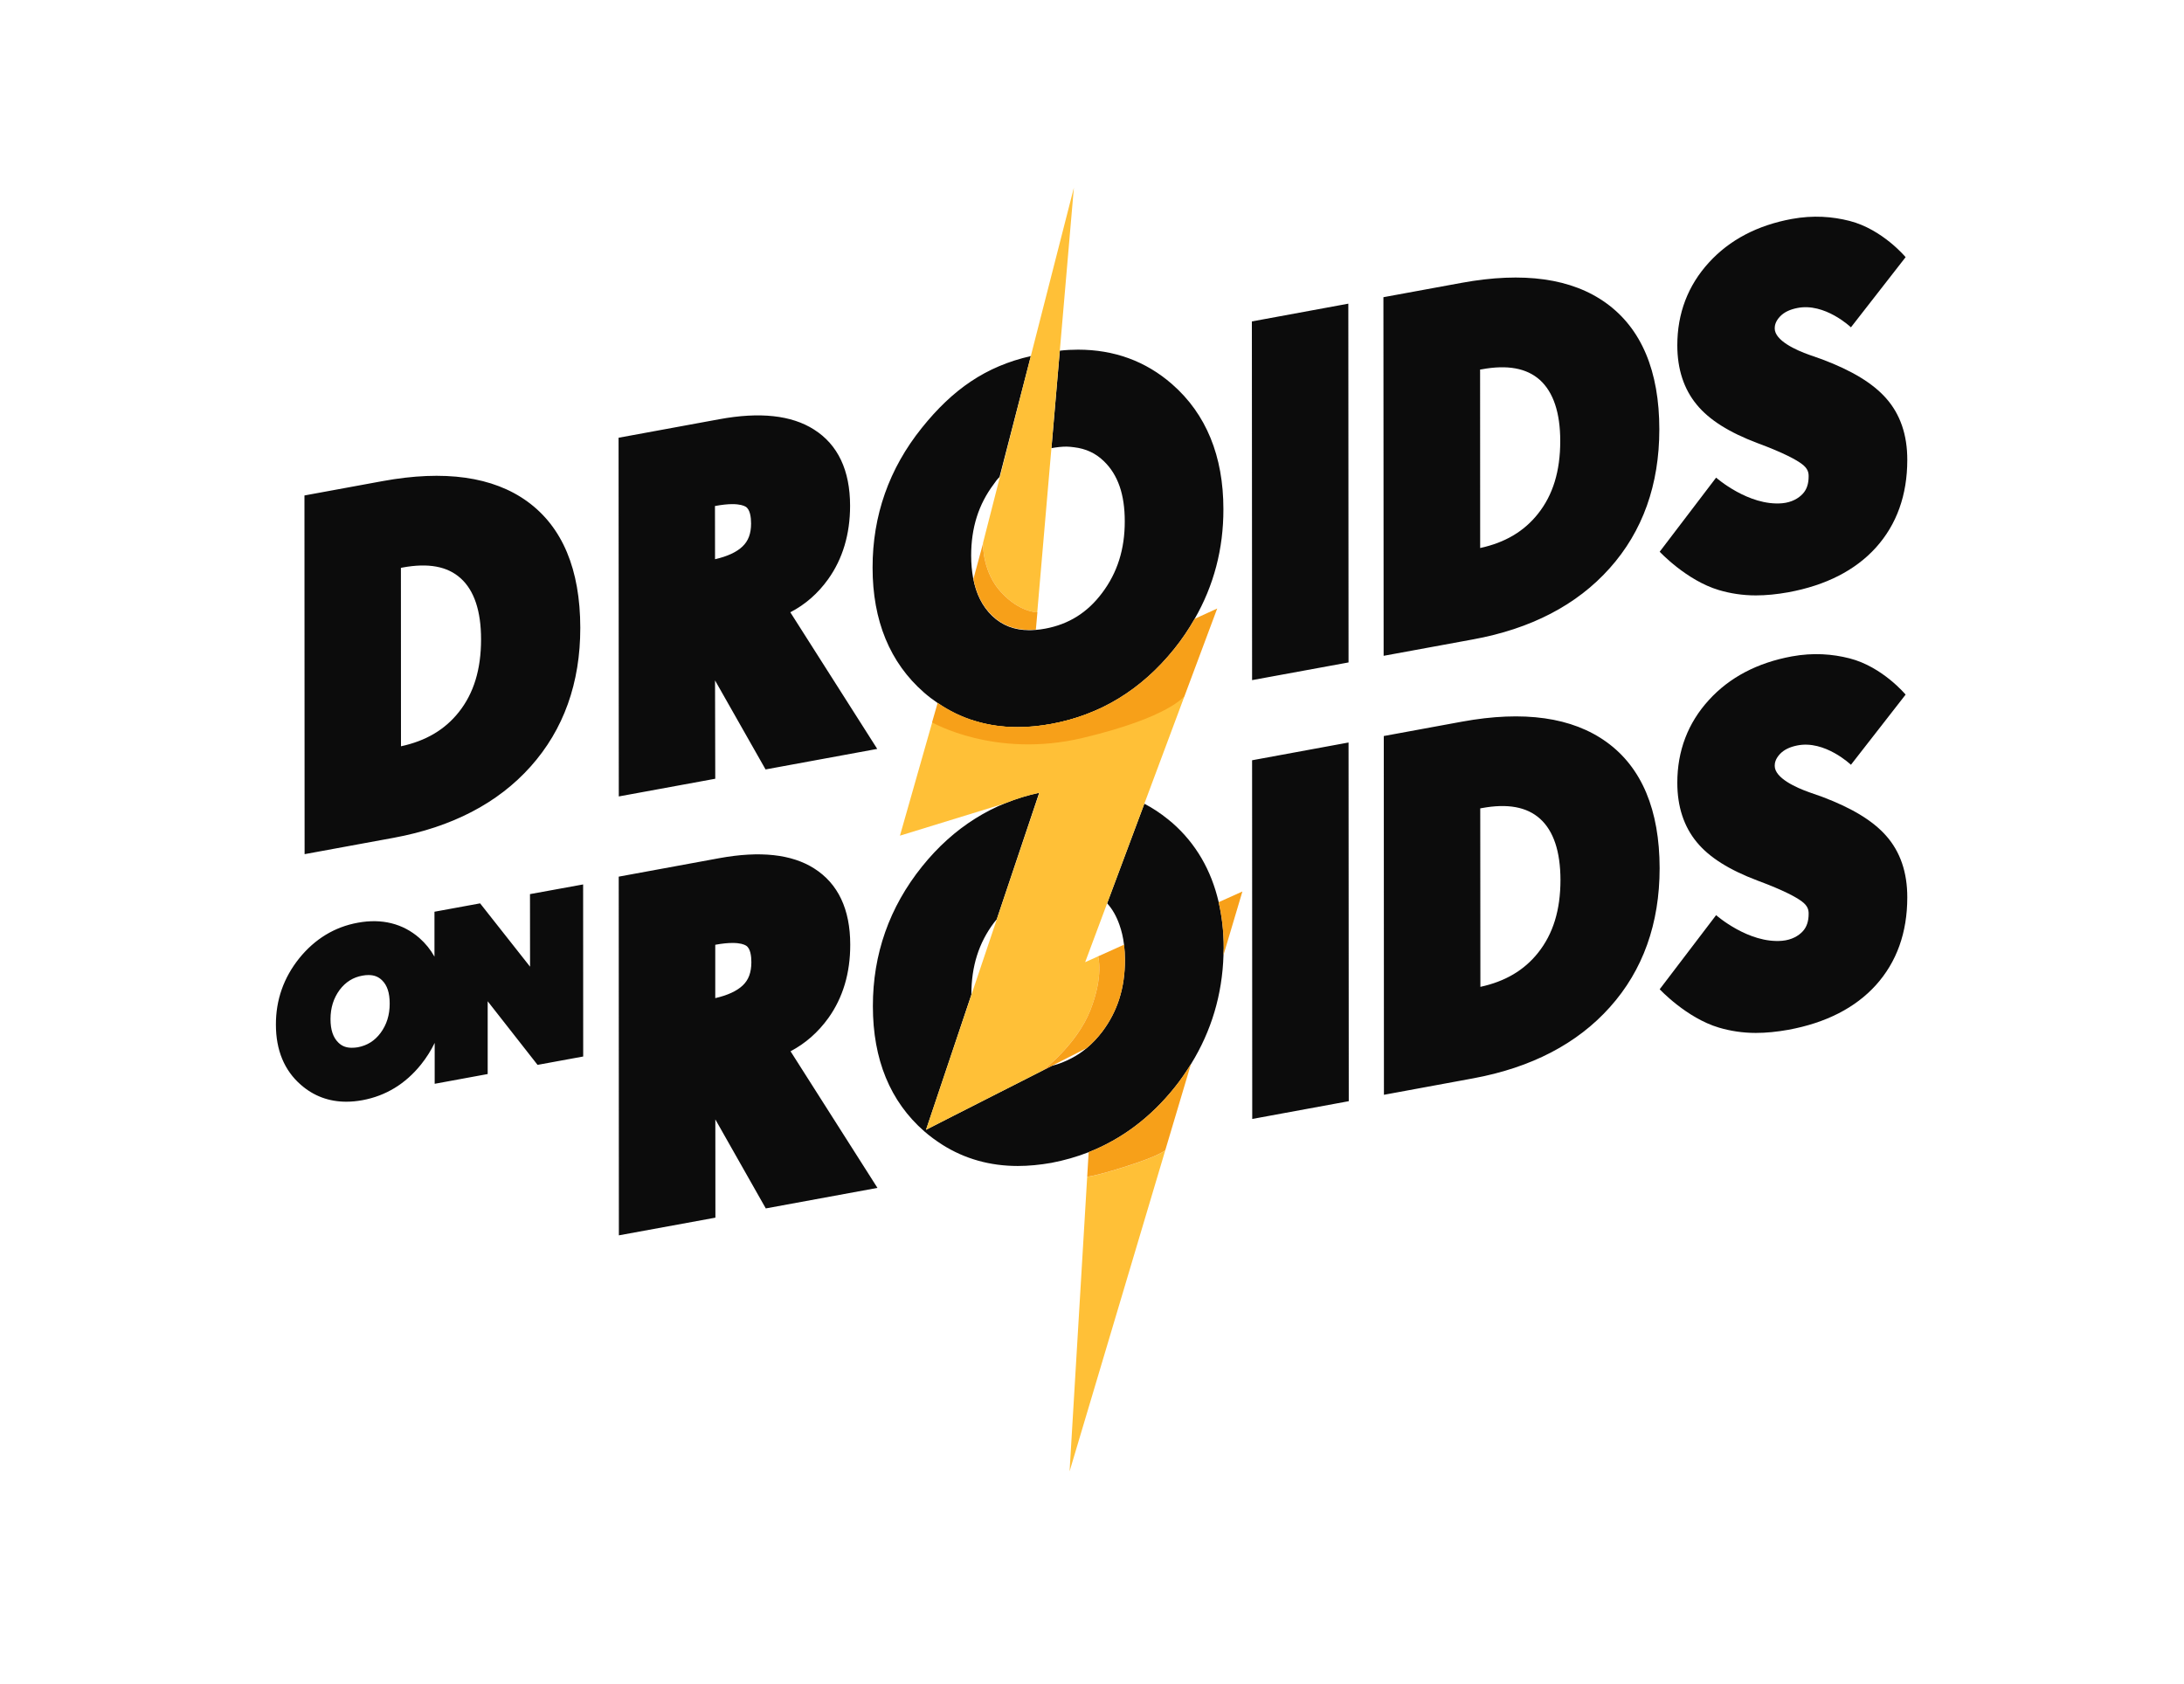 <?xml version="1.0" encoding="UTF-8"?> <svg xmlns="http://www.w3.org/2000/svg" xmlns:xlink="http://www.w3.org/1999/xlink" version="1.1" id="Warstwa_1" x="0px" y="0px" viewBox="0 0 3000 2314" style="enable-background:new 0 0 3000 2314;" xml:space="preserve"> <style type="text/css"> .st0{fill:#0C0C0C;} .st1{fill:#FFC037;} .st2{fill:#F7A019;} </style> <g> <g> <g> <path class="st0" d="M2112.8,1308.9c-19.1,24.1-45.2,39.5-79.3,46.9l-0.2-245.2l2.3-0.4c35.3-6.5,61.6-1.7,79.9,14.7 c18.5,16.7,27.9,44.9,28,83.9C2143.5,1250.3,2133.4,1283,2112.8,1308.9z M2207,1019.6c-47.2-34.2-114-43.7-199-28.1l-107.2,19.7 l0.2,492.9l122.6-22.6c79.7-14.7,142.9-47.5,187.8-97.8c45.4-50.6,68.3-114.9,68.3-190.9 C2279.6,1112.8,2255.2,1054.5,2207,1019.6z M2035.3,507.4c35.2-6.5,61.7-1.7,79.9,14.6c18.5,16.7,28,45,28,83.9 c0,41.4-10,74.1-30.6,100c-19.3,24.3-45.3,39.6-79.4,47l-0.1-245.2L2035.3,507.4z M2211,780.8c45.4-50.7,68.3-114.9,68.3-190.9 c0-80-24.5-138.3-72.8-173.3c-47.1-34.2-113.9-43.6-198.9-28l-107.3,19.7l0.3,492.7l122.5-22.5 C2102.9,864,2166.1,831.1,2211,780.8z M1719.9,1044.5l0.2,492.8l132.6-24.4l-0.3-492.8L1719.9,1044.5z M1852.1,417.2l-132.5,24.4 l0.3,492.8l132.5-24.3L1852.1,417.2z M1610.3,1130.5c-1.9-1.7-3.9-3.3-5.8-4.8c-10.4-8.4-21.2-15.6-32.6-21.5l-51.1,136.8 c7.4,8.2,12.8,18,16.8,29.3c3,8.4,5.2,17.5,6.4,27.6c0.8,6.6,1.2,13.5,1.2,20.9c0.1,38.3-10.1,70.5-31,98.4 c-6.7,8.8-13.9,16.4-21.7,22.9c-6.4,5.4-13.4,10-20.7,13.8c-8.4,4.4-17.3,8-26.9,10.4l-12.6,6.4l-122.1,62l-38.2,19.5l62.3-185.7 l0-0.5c0-38.3,10.1-70.6,31.1-98.4l3.7-4.5l58.4-174c-63.4,13.6-117.7,47.5-160.9,101.3c-44.9,55.9-67.7,120.5-67.6,192 c0,73.1,23.7,130.9,70.6,171.9c7.9,6.9,16.2,12.9,24.8,18.4l0.3,0.2c30.5,19.2,65.1,29,103.3,29c14.8,0,30.4-1.5,46.3-4.3 c17.8-3.4,34.9-8.3,51.2-14.7c45.1-17.8,84.7-47.3,117.8-88.6c8.5-10.5,15.9-21.5,22.8-32.6c27.9-45.2,42.8-95.2,44.5-149.3 c0.1-3.3,0.4-6.7,0.4-10.1c0-22.5-2.5-43.3-7-62.9C1663.8,1195.5,1642.7,1158.9,1610.3,1130.5z M1269.2,951.4 c6,5.3,12.3,10,18.7,14.4c32,22,68.8,33.3,109.7,33.3c14.8,0,30.4-1.5,46.3-4.4c67-12.3,124-47,169-103.1 c10.7-13.3,19.9-27,28-41.2c26.4-45.8,39.7-96.3,39.6-150.8c0-73-23.7-130.9-70.5-171.8c-36.2-31.7-79.7-47.4-129-47.4 c-8.3,0-16.6,0.4-25.2,1.4l-11.5,133.9c7.2-1.3,14.1-2.1,20.7-2.1c3.7,0,7,0.5,10.5,0.9c15.9,1.9,29.4,8,40.8,19.1 c19.3,18.6,28.7,45.6,28.7,82.5c0.1,38.3-10.1,70.6-31,98.4c-20.3,27.2-46,43.2-78.4,49.2c-4.4,0.8-8.6,1.4-12.8,1.7 c-3,0.2-5.9,0.4-8.8,0.4c-10.3,0-19.7-1.6-28.2-4.9c-8.5-3.3-16.2-8.2-23.1-14.9c-13.5-13-22-30.2-26-51.9 c-1.7-9.4-2.7-19.6-2.7-30.6c0-38.4,10.1-70.5,31.1-98.4c3.8-5.2,3.6-5.4,7.9-9.8l43-166.1c-62,14.1-107.4,45.8-149.8,98.7 c-44.9,55.9-67.7,120.5-67.6,192C1198.6,852.5,1222.3,910.4,1269.2,951.4z M1020.3,1353.8c-8.1,7.7-20.8,13.6-37.8,17.5v-73.2 l0.6-0.2c8.7-1.6,16.5-2.4,23.2-2.4c10.4,0,15.7,2,18.4,3.6c6.2,3.7,7.4,14.6,7.4,23.1C1032,1336.1,1028.3,1346.2,1020.3,1353.8z M1137.9,1398.6c19.9-27.8,30.1-61.7,30-100.8c0-48.6-16.7-83.9-49.6-104.7c-30.9-19.6-74.4-24.3-130.2-14.1l-138.2,25.4 l0.2,492.8l132.6-24.3l-0.1-135l69.3,122.3l153.4-28.2l-119.4-187.7C1106.3,1433.6,1123.7,1418.3,1137.9,1398.6z M982.1,695.2 l0.6-0.1c8.7-1.6,16.5-2.5,23.2-2.5c10.4,0,15.7,2,18.3,3.5c6.2,3.7,7.5,14.7,7.5,23.1c0,13.9-3.8,24-11.8,31.6 c-8,7.7-20.7,13.6-37.7,17.5L982.1,695.2z M982.2,934.8l69.4,122.3l153.4-28.2l-119.4-187.7c20.5-10.6,37.9-25.8,52-45.5 c19.9-27.8,30.1-61.8,30.1-100.8c0-48.7-16.7-84-49.6-104.8c-30.9-19.7-74.5-24.4-130.2-14.1l-138.2,25.4l0.3,492.8l132.5-24.3 L982.2,934.8z M522.7,1419.2c-8.1,10.8-18.2,17.1-31.1,19.6c-3,0.5-5.8,0.7-8.4,0.7c-7.5,0-13.4-2.2-18.3-7 c-7.3-7-10.9-17.6-10.9-32.3c0-15.7,4.2-28.9,12.6-40.3c8.1-10.7,18.4-17.2,31.2-19.5c3-0.6,5.9-0.8,8.4-0.8 c7.6,0,13.4,2.2,18.4,7c7.3,7,10.7,17.5,10.7,32.2C535.3,1394.7,531.1,1407.8,522.7,1419.2z M728,1228.4l0.1,99.7l-68.6-87 l-62.7,11.5v61.7c-5.3-9.5-12.2-18.1-20.7-25.6c-22.8-19.9-51.6-27.1-84.6-21c-31.9,5.8-59,22.3-80.5,48.9 c-21.3,26.6-32.1,57.1-32,91.1c0,35,11.5,62.9,34.3,82.7c17.6,15.4,38.5,23.2,62.4,23.2c7.2,0,14.6-0.7,22.2-2.1 c31.9-5.9,59-22.3,80.5-49.1c7.5-9.4,13.7-19.3,18.7-29.6v56.2l72.8-13.4l0-100l68.5,87.4l62.7-11.5l-0.1-236.4L728,1228.4z M553,779.7c35.3-6.5,61.6-1.7,79.8,14.8c18.5,16.6,28,44.9,28,83.8c0,41.4-10,74.2-30.6,100.1c-19.2,24.2-45.2,39.5-79.4,46.9 l-0.1-245.1L553,779.7z M540.9,1151c79.7-14.7,143-47.5,187.9-97.8c45.4-50.7,68.4-114.9,68.3-190.8 C797,782.3,772.6,724,724.4,689c-47.1-34.2-114-43.6-199-28l-107.2,19.7l0.2,492.8L540.9,1151z"></path> </g> <g> <path class="st0" d="M2590.9,547.3c-18.2-20.7-46.9-38.1-87.7-53.5l-17.9-6.3c-17.8-6.3-47.5-19.5-47.5-36.3 c0-3.6,0.7-9.3,7.2-16.3c5.6-5.9,13.3-9.6,23.6-11.7c38-7.8,73.9,26.5,73.9,26.5l75.1-96.4c0,0-31.7-38.2-77-49.8 c-23.5-6-49.8-8.1-79.3-2.7c-47.3,8.7-85.6,28.8-113.9,59.9c-28.8,31.5-43.4,69.8-43.4,113.7c0,32.7,9,60.2,26.8,81.7 c17.1,20.8,44.4,38,83.4,52.7c36.9,13.7,53.5,23.1,60.8,28.6c8.3,6.1,9.4,11.8,9.4,16.7c0.1,10.4-2.6,18.3-7.9,24.1 c-5.8,6.4-15.3,12-28.4,13.2c-46.2,4.1-90.8-35.2-90.8-35.2l-77.5,101.8c0,0,36.8,39.5,81.4,52.7c15.5,4.6,32.5,7.3,50.7,7.3 c14,0,29-1.5,44.6-4.3c51.6-9.5,91.9-30.1,120.2-61.3c28.7-31.8,43.2-72.3,43.2-120.5C2620,597.5,2610.2,569.1,2590.9,547.3z"></path> </g> </g> <g> <path class="st0" d="M2590.9,1148.3c-18.2-20.7-46.9-38.1-87.7-53.5l-17.9-6.3c-17.8-6.3-47.5-19.5-47.5-36.3 c0-3.6,0.7-9.3,7.2-16.3c5.6-5.9,13.3-9.6,23.6-11.7c38-7.8,73.9,26.5,73.9,26.5l75.1-96.4c0,0-31.7-38.2-77-49.8 c-23.5-6-49.8-8.1-79.3-2.7c-47.3,8.7-85.6,28.8-113.9,59.9c-28.8,31.5-43.4,69.8-43.4,113.7c0,32.7,9,60.2,26.8,81.7 c17.1,20.8,44.4,38,83.4,52.7c36.9,13.7,53.5,23.1,60.8,28.6c8.3,6.1,9.4,11.8,9.4,16.7c0.1,10.4-2.6,18.3-7.9,24.2 c-5.8,6.4-15.3,12-28.4,13.2c-46.2,4.1-90.8-35.2-90.8-35.2l-77.5,101.8c0,0,36.8,39.5,81.4,52.7c15.5,4.6,32.5,7.3,50.7,7.3 c14,0,29-1.5,44.6-4.3c51.6-9.5,91.9-30.1,120.2-61.3c28.7-31.8,43.2-72.3,43.2-120.5C2620,1198.5,2610.2,1170.1,2590.9,1148.3z"></path> </g> </g> <path class="st1" d="M1475.1,257.9l-124.8,488c0,0-1.5,38.4,24.1,66.9c25.6,28.5,50.4,28.5,50.4,28.5L1475.1,257.9z"></path> <path class="st1" d="M1469.2,2021.5l131.5-441.3c0,0-6.3,7.1-52.2,21.8c-45.9,14.7-55.1,14.7-55.1,14.7L1469.2,2021.5z"></path> <path class="st1" d="M1497.7,1388c18.7-47.5,10.7-74.1,10.7-74.1l-17.8,8l30.2-80.9c0,0,0,0,0,0l9.1-24.3l97.3-260.7l-2.6-8 l-117.9,27.3c-19.8,8.8-40.7,15.3-62.7,19.3c-16,3-31.5,4.4-46.3,4.4c-22.5,0-43.7-3.4-63.6-10.1l-53.6,3.5l-44.3,155.7l144.6-44.5 c15-6.1,30.6-10.9,46.9-14.4L1272,1552.2l38.2-19.5l122.1-62C1432.2,1470.7,1479,1435.5,1497.7,1388z"></path> <path class="st2" d="M1280.3,992.4c0,0,86.3,50,206.5,21.5s140.4-57.9,140.4-57.9l44.8-120l-31,14.2c-8.1,14.2-17.3,28-28,41.2 c-45.1,56.1-102,90.9-169,103.1c-16,3-31.5,4.4-46.3,4.4c-40.9,0-77.7-11.3-109.7-33.3l0,0L1280.3,992.4z"></path> <path class="st2" d="M1374.4,812.8c-23.6-26.2-24.2-60.9-24.1-66.2l-13.2,48.8c4.1,20.9,12.5,37.5,25.7,50.2 c6.9,6.7,14.6,11.7,23.1,14.9c8.5,3.3,17.9,4.9,28.2,4.9c2.8,0,5.8-0.2,8.8-0.4l2.1-23.8l0,0C1424.7,841.3,1400,841.3,1374.4,812.8z "></path> <path class="st2" d="M1508.4,1313.9c0,0,8,26.6-10.7,74.1s-65.4,82.7-65.4,82.7l60.3-30.7c7.8-6.5,15.1-14.1,21.7-22.9 c20.9-27.8,31.1-60.1,31-98.4c0-7.4-0.5-14.2-1.2-20.9L1508.4,1313.9z"></path> <path class="st2" d="M1680.9,1302.4c0,3.4-0.3,6.8-0.4,10.1l26.1-87.7l-32.7,14.7C1678.4,1259,1680.9,1279.9,1680.9,1302.4z"></path> <path class="st2" d="M1548.5,1601.9c45.8-14.6,52.2-21.8,52.2-21.8l0,0l35.3-118.4c-6.9,11.1-14.3,22.1-22.8,32.6 c-33.1,41.3-72.7,70.8-117.8,88.6l-2,33.7C1493.4,1616.6,1502.7,1616.6,1548.5,1601.9z"></path> </svg> 